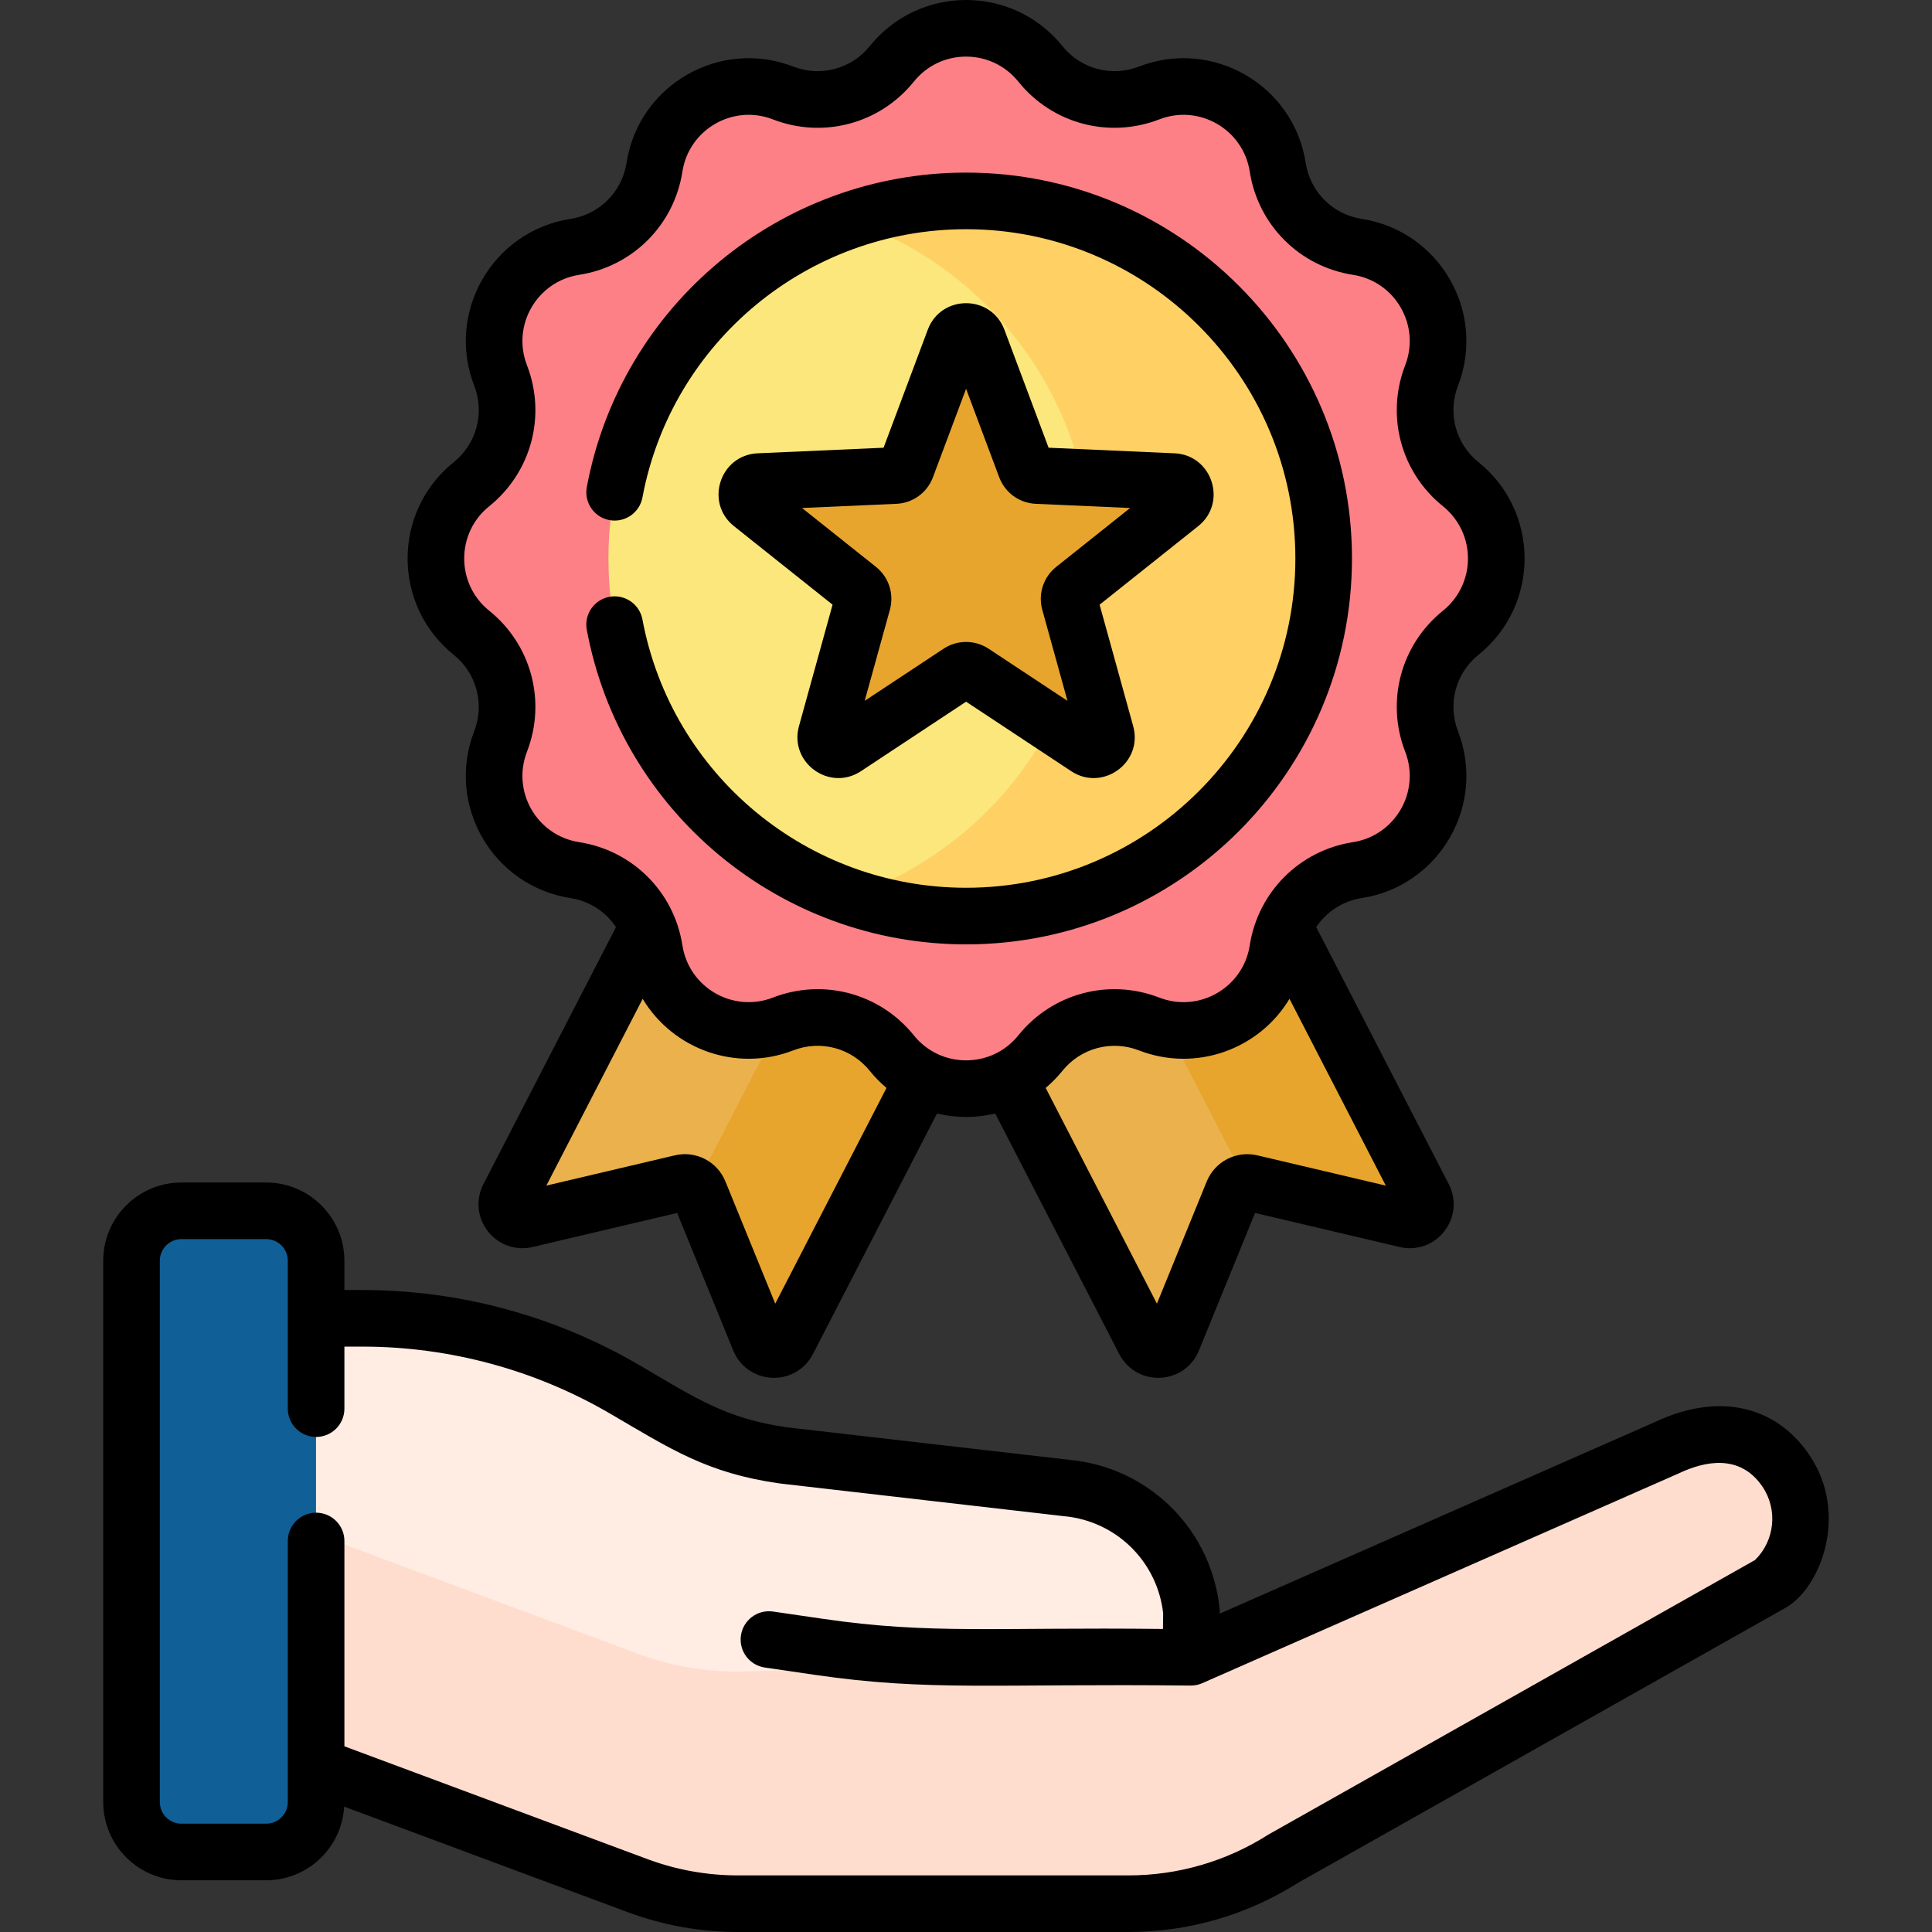 <?xml version="1.0"?>
<svg xmlns="http://www.w3.org/2000/svg" xmlns:xlink="http://www.w3.org/1999/xlink" xmlns:svgjs="http://svgjs.com/svgjs" version="1.1" width="512" height="512" x="0" y="0" viewBox="0 0 512 512" style="enable-background:new 0 0 512 512" xml:space="preserve" class=""><rect x="0" y="0" width="512" height="512" fill="#333333" stroke="none"/><g><g xmlns="http://www.w3.org/2000/svg"><g><g><g><g><g><g><path d="m139.4 323.167 41.098-9.68c1.987-.468 4.019.58 4.79 2.47l15.942 39.097c1.337 3.278 5.902 3.481 7.524.335l94.087-182.437-73.99-38.158-94.086 182.436c-1.623 3.147 1.189 6.748 4.635 5.937z" fill="#eab14d" data-original="#eab14d" style="" class=""/></g><path d="m266.864 154.397-82.578 160.122c.42.396.772.874 1.003 1.438l15.942 39.097c1.337 3.278 5.902 3.481 7.524.335l94.087-182.437z" fill="#e7a52e" data-original="#e7a52e" style="" class=""/><g><path d="m372.6 323.167-41.098-9.68c-1.987-.468-4.019.58-4.79 2.47l-15.942 39.097c-1.337 3.278-5.902 3.481-7.524.335l-94.087-182.437 73.99-38.158 94.087 182.437c1.622 3.146-1.19 6.747-4.636 5.936z" fill="#eab14d" data-original="#eab14d" style="" class=""/></g><path d="m377.236 317.23-94.087-182.437-35.476 18.296 82.674 160.307c.381-.019.768-.001 1.155.09l41.098 9.68c3.446.812 6.258-2.789 4.636-5.936z" fill="#e7a52e" data-original="#e7a52e" style="" class=""/></g><g><path d="m275.684 16.924c6.899 8.57 18.549 11.692 28.809 7.719 15.042-5.825 31.617 3.745 34.094 19.684 1.689 10.871 10.218 19.4 21.09 21.09 15.94 2.477 25.509 19.052 19.684 34.094-3.973 10.259-.851 21.91 7.719 28.809 12.566 10.115 12.566 29.254 0 39.368-8.57 6.899-11.692 18.549-7.719 28.809 5.825 15.042-3.745 31.617-19.684 34.094-10.871 1.689-19.4 10.218-21.09 21.09-2.477 15.94-19.052 25.509-34.094 19.684-10.259-3.973-21.91-.851-28.809 7.719-10.115 12.566-29.254 12.566-39.368 0-6.899-8.57-18.549-11.692-28.809-7.719-15.042 5.825-31.617-3.745-34.094-19.684-1.689-10.871-10.218-19.4-21.09-21.09-15.94-2.477-25.509-19.052-19.684-34.094 3.973-10.259.851-21.91-7.719-28.809-12.566-10.115-12.566-29.254 0-39.368 8.57-6.899 11.692-18.549 7.719-28.809-5.825-15.042 3.745-31.617 19.684-34.094 10.871-1.689 19.4-10.218 21.09-21.09 2.477-15.94 19.052-25.509 34.094-19.684 10.259 3.973 21.91.851 28.809-7.719 10.114-12.565 29.254-12.565 39.368 0z" fill="#fc8086" data-original="#fc8086" style="" class=""/><circle cx="256" cy="148.005" fill="#fbe77b" r="94.762" data-original="#fbe77b" style="" class=""/><path d="m256 53.242c-10.754 0-21.087 1.794-30.722 5.095 37.256 12.762 64.04 48.085 64.04 89.667s-26.784 76.906-64.04 89.667c9.635 3.301 19.969 5.095 30.722 5.095 52.336 0 94.762-42.427 94.762-94.762s-42.426-94.762-94.762-94.762z" fill="#ffd064" data-original="#ffd064" style="" class=""/></g></g><path d="m257.843 178.181 30.149 19.928c2.578 1.704 5.889-.702 5.065-3.68l-9.636-34.832c-.357-1.291.091-2.671 1.139-3.506l28.27-22.515c2.417-1.925 1.152-5.817-1.935-5.954l-36.105-1.599c-1.339-.059-2.512-.912-2.982-2.167l-12.678-33.843c-1.084-2.893-5.177-2.893-6.26 0l-12.678 33.844c-.47 1.255-1.644 2.108-2.982 2.167l-36.105 1.599c-3.087.137-4.351 4.029-1.935 5.954l28.27 22.515c1.048.835 1.496 2.215 1.139 3.506l-9.636 34.832c-.824 2.978 2.487 5.384 5.065 3.68l30.149-19.928c1.118-.74 2.568-.74 3.686-.001z" fill="#e7a52e" data-original="#e7a52e" style="" class=""/></g><g><g><g><g><g><g><g><g><g><g><g><g><g><path d="m68.49 462.324 100.416 37.376c8.528 3.174 17.555 4.8 26.655 4.8h103.487c14.482 0 28.666-4.116 40.899-11.867l129.576-73.104c8.549-7.591 10.133-20.348 3.702-29.8-7.037-10.342-18.678-12.139-31.488-6.082l-126.155 55.547.149-12.007c-1.671-16.8-14.606-30.283-31.322-32.648l-76.824-8.845c-17.722-2.508-26.578-8.446-42.027-17.484-21.092-12.339-45.088-18.842-69.525-18.842h-27.543z" fill="#ffece3" data-original="#ffece3" style="" class=""/></g></g></g><path d="m441.738 383.646-120.569 53.088c-1.737 1.562-3.587 2.459-5.586 2.459l-120.022 3.816c-9.1 0-18.127-1.625-26.655-4.8l-100.416-37.376v61.49l100.416 37.377c8.528 3.174 17.555 4.8 26.655 4.8h103.487c14.482 0 28.666-4.116 40.899-11.867l129.576-73.104c8.549-7.591 10.133-20.348 3.702-29.8-7.037-10.342-18.678-12.139-31.487-6.083z" fill="#ffddce" data-original="#ffddce" style="" class=""/><path d="m83.748 477.565c0 7.304-5.921 13.225-13.225 13.225h-22.464c-7.304 0-13.225-5.921-13.225-13.225v-143.461c0-7.304 5.921-13.225 13.225-13.225h22.464c7.304 0 13.225 5.921 13.225 13.225z" fill="#115f97" data-original="#7c8b96" style="" class=""/></g></g></g></g></g></g></g></g></g></g></g></g><g><g><g><g><path d="m479.448 385.509c-9.002-13.229-24.248-16.473-40.8-8.688l-115.399 50.812.004-.353c.003-.279-.009-.559-.036-.836-2.019-20.3-17.536-36.474-37.735-39.331-.064-.01-.128-.018-.193-.025l-76.726-8.834c-16.206-2.31-24.183-7.73-39.197-16.518-22.219-12.998-47.57-19.868-73.312-19.868h-4.784v-7.764c0-11.428-9.297-20.726-20.726-20.726h-22.463c-11.428 0-20.725 9.298-20.725 20.726v143.461c0 11.428 9.297 20.726 20.725 20.726h22.464c11.02 0 20.033-8.652 20.664-19.516l75.103 27.955c9.398 3.497 19.247 5.27 29.271 5.27h103.487c15.864 0 31.333-4.47 44.749-12.928l129.412-73.011c9.061-5.117 16.996-24.71 6.217-40.552zm-14.355 27.921-128.809 72.671c-.112.063-.221.129-.33.197-11.047 7.001-23.802 10.702-36.884 10.702h-103.487c-8.232 0-16.321-1.456-24.039-4.329l-80.274-29.879v-54.414c0-4.143-3.358-7.5-7.5-7.5s-7.5 3.357-7.5 7.5v69.188c0 3.157-2.568 5.726-5.726 5.726h-22.463c-3.157 0-5.725-2.568-5.725-5.726v-143.461c0-3.157 2.568-5.726 5.725-5.726h22.464c3.157 0 5.726 2.568 5.726 5.726v39.2c0 4.143 3.358 7.5 7.5 7.5s7.5-3.357 7.5-7.5v-16.437h4.785c23.083 0 45.814 6.16 65.738 17.815 15.918 9.304 25.588 15.722 44.763 18.436.064.01.128.018.193.025l76.723 8.834c13.159 1.902 23.288 12.372 24.777 25.557l-.052 4.158c-44.575-.516-61.532 1.486-90.055-2.678l-13.281-1.939c-4.096-.595-7.907 2.238-8.505 6.337s2.239 7.907 6.338 8.505l13.281 1.939c30.302 4.426 47.779 2.266 99.63 2.836 1.038 0 2.131-.242 3.022-.636l126.155-55.547c.062-.027.123-.056.184-.084 6.794-3.212 16.14-5.209 22.081 3.521 4.16 6.117 3.291 14.363-1.955 19.483z" fill="#000000" data-original="#000000" style="" class=""/><path d="m120.239 173.531c6.052 4.871 8.233 13.013 5.428 20.259-7.563 19.527 4.877 41.004 25.526 44.213 5.054.785 9.352 3.644 12.048 7.69l-35.12 68.1c-2.108 4.089-1.659 8.881 1.172 12.507 2.831 3.624 7.37 5.219 11.849 4.167l38.307-9.022 14.859 36.441c1.737 4.26 5.671 7.033 10.267 7.237.181.008.361.012.54.012 4.38 0 8.303-2.381 10.329-6.309l32.87-63.736c5.092 1.224 10.321 1.226 15.42 0l32.87 63.736c2.025 3.928 5.949 6.309 10.329 6.309.179 0 .359-.004.54-.012 4.595-.204 8.529-2.978 10.267-7.237l14.859-36.441 38.307 9.022c4.479 1.055 9.018-.541 11.849-4.167s3.28-8.418 1.172-12.507l-35.12-68.1c2.696-4.046 6.994-6.905 12.047-7.69 20.692-3.216 33.073-24.726 25.527-44.213-2.806-7.246-.625-15.388 5.428-20.259 16.3-13.121 16.293-37.938 0-51.054-6.052-4.871-8.233-13.013-5.428-20.258 7.561-19.528-4.878-41.004-25.526-44.213-7.678-1.193-13.638-7.153-14.831-14.83-3.215-20.692-24.726-33.074-44.213-25.527-7.248 2.806-15.387.624-20.259-5.428-13.132-16.314-37.95-16.278-51.053 0-4.872 6.052-13.012 8.232-20.258 5.428-19.527-7.562-41.005 4.878-44.213 25.527-1.193 7.677-7.153 13.637-14.83 14.83-20.692 3.216-33.072 24.725-25.527 44.213 2.806 7.245.625 15.387-5.428 20.258-16.315 13.132-16.284 37.95-.004 51.054zm85.209 171.949-13.193-32.357c-2.179-5.342-7.835-8.261-13.454-6.937l-34.011 8.011 25.525-49.495c8.046 13.389 24.792 19.518 39.922 13.657 7.244-2.809 15.386-.625 20.259 5.429 1.343 1.668 2.834 3.173 4.435 4.525zm127.794-39.294c-5.615-1.317-11.273 1.596-13.453 6.938l-13.193 32.356-29.483-57.167c1.601-1.351 3.092-2.856 4.435-4.525 4.873-6.052 13.015-8.231 20.258-5.429 15.133 5.86 31.878-.27 39.922-13.657l25.525 49.495zm-203.598-172.023c11.162-8.984 15.185-23.998 10.011-37.359-4.101-10.589 2.644-22.235 13.842-23.975 14.158-2.2 25.149-13.191 27.349-27.35 1.743-11.216 13.406-17.937 23.975-13.842 13.363 5.174 28.375 1.152 37.359-10.01 7.121-8.847 20.578-8.828 27.684 0 8.983 11.16 23.997 15.183 37.36 10.01 10.585-4.101 22.234 2.644 23.974 13.842 2.2 14.158 13.191 25.149 27.35 27.35 11.22 1.743 17.934 13.407 13.841 23.975-5.174 13.361-1.151 28.375 10.01 37.359 8.845 7.119 8.828 20.578 0 27.683-11.162 8.984-15.185 23.998-10.01 37.36 4.1 10.589-2.645 22.235-13.842 23.975-14.158 2.2-25.149 13.191-27.349 27.35-1.741 11.201-13.386 17.939-23.975 13.841-13.36-5.17-28.375-1.15-37.359 10.011-7.119 8.845-20.578 8.828-27.684 0-8.969-11.143-23.977-15.192-37.36-10.011-10.584 4.102-22.234-2.642-23.974-13.841-2.2-14.158-13.191-25.149-27.35-27.35-11.22-1.743-17.934-13.407-13.841-23.975 5.174-13.362 1.151-28.376-10.011-37.36-8.845-7.12-8.826-20.579 0-27.683z" fill="#000000" data-original="#000000" style="" class=""/><path d="m161.499 158.163c-4.071.762-6.755 4.68-5.993 8.751 9.034 48.298 51.307 83.354 100.516 83.354 56.388 0 102.263-45.875 102.263-102.263s-45.875-102.263-102.263-102.263c-49.202 0-91.474 35.049-100.514 83.338-.762 4.071 1.92 7.989 5.992 8.752 4.075.76 7.99-1.921 8.752-5.992 7.712-41.196 43.783-71.098 85.77-71.098 48.117 0 87.263 39.146 87.263 87.263s-39.146 87.263-87.263 87.263c-41.993 0-78.065-29.906-85.772-71.111-.761-4.072-4.678-6.747-8.751-5.994z" fill="#000000" data-original="#000000" style="" class=""/><path d="m311.248 120.13-33.359-1.478-11.714-31.271c-3.514-9.377-16.794-9.375-20.307.001l-11.713 31.271-33.36 1.478c-9.992.441-14.119 13.065-6.275 19.313l26.12 20.804-8.903 32.184c-2.67 9.653 8.074 17.456 16.429 11.937l27.856-18.413 27.858 18.414c8.324 5.499 19.107-2.253 16.428-11.938l-8.903-32.184 26.12-20.804c7.835-6.243 3.724-18.873-6.277-19.314zm-31.338 30.096c-3.406 2.713-4.856 7.177-3.695 11.372l6.677 24.135-20.891-13.809s-.001-.001-.002-.001c-1.815-1.199-3.896-1.799-5.977-1.799s-4.163.6-5.98 1.8l-20.891 13.809 6.677-24.134c1.162-4.196-.289-8.66-3.695-11.373l-19.588-15.602 25.02-1.108c4.348-.193 8.145-2.952 9.672-7.028l8.784-23.45 8.785 23.451c1.527 4.075 5.324 6.834 9.674 7.027l25.017 1.108z" fill="#000000" data-original="#000000" style="" class=""/></g></g></g></g></g></g></svg>
